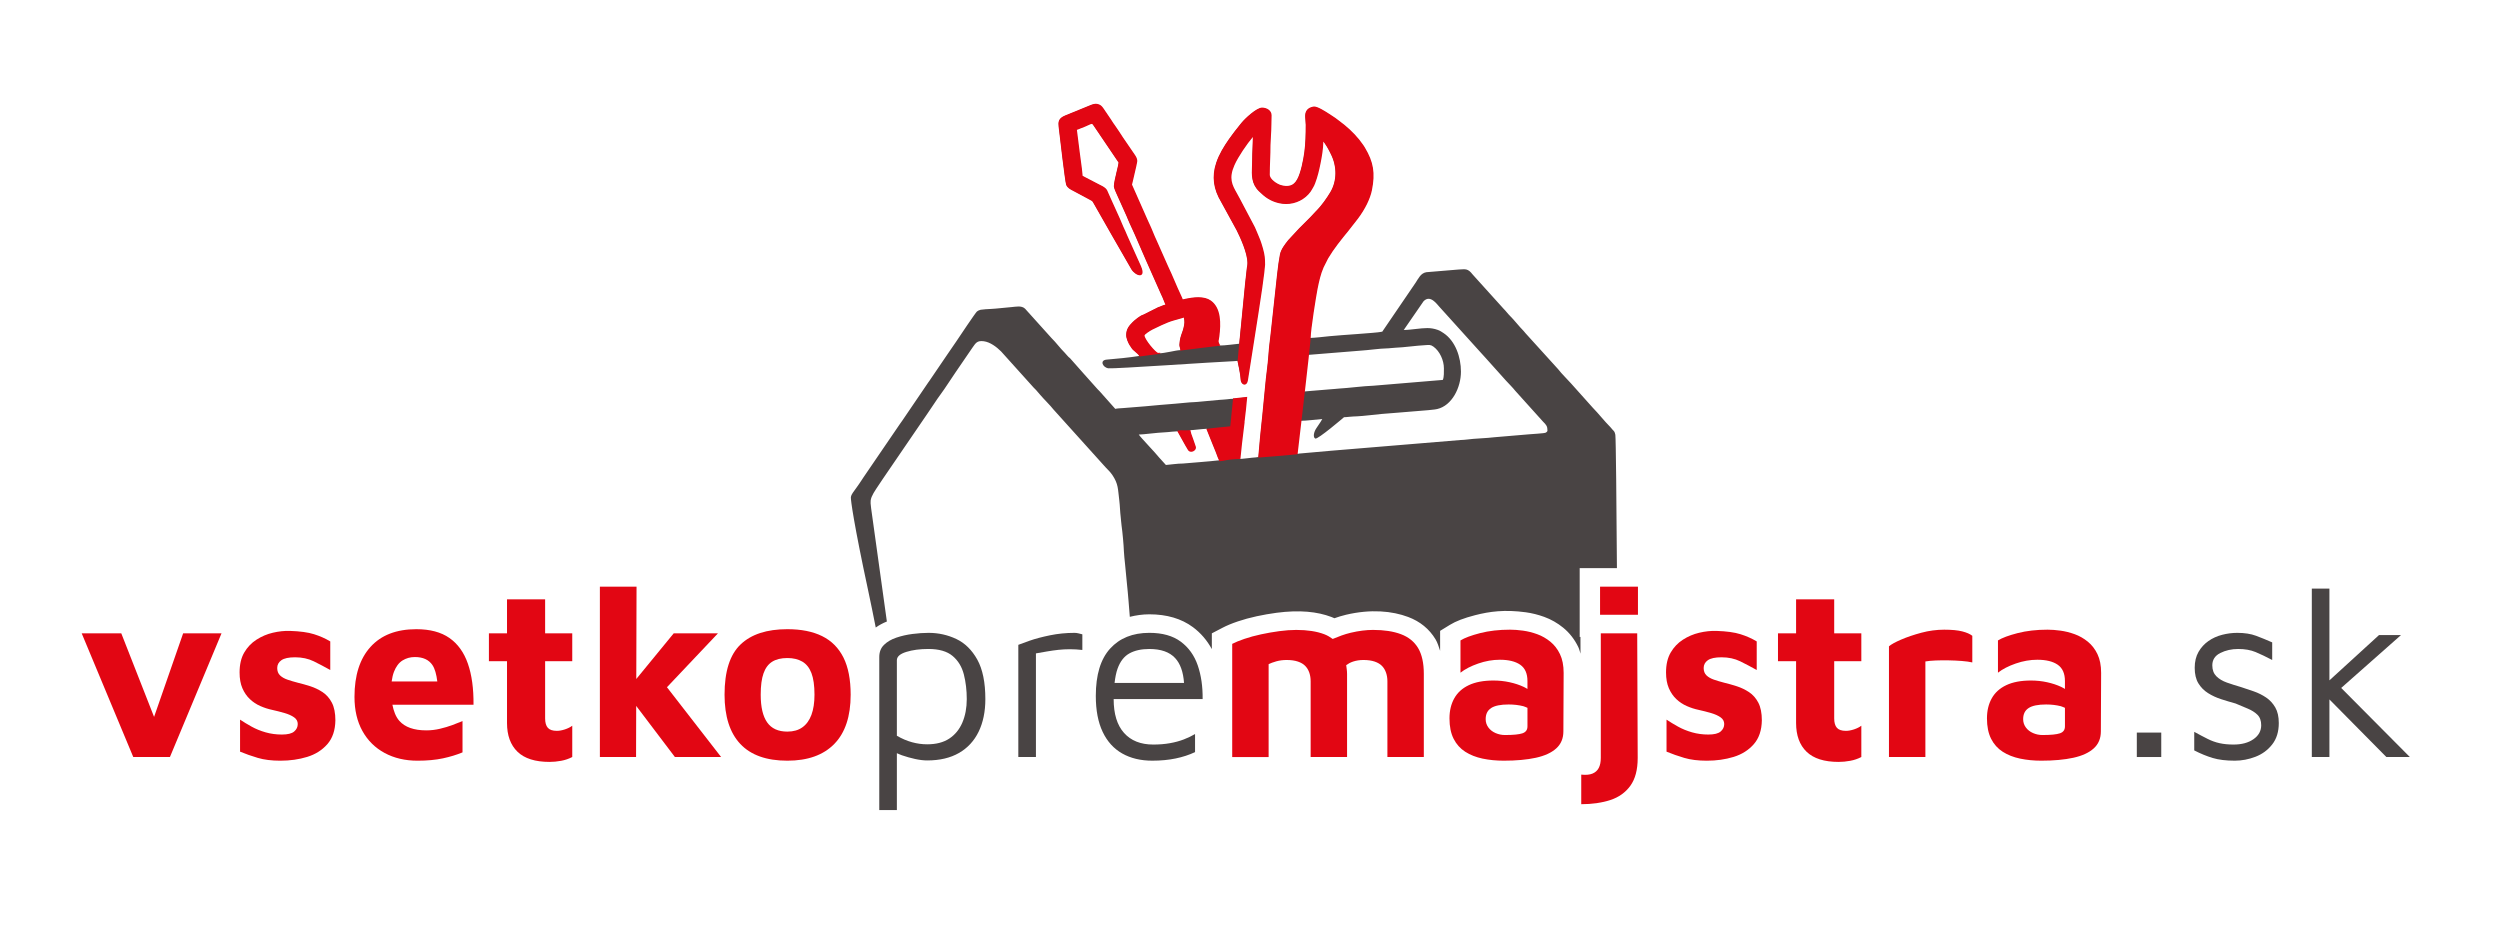 <?xml version="1.0" encoding="utf-8"?>
<!-- Generator: Adobe Illustrator 17.0.0, SVG Export Plug-In . SVG Version: 6.00 Build 0)  -->
<!DOCTYPE svg PUBLIC "-//W3C//DTD SVG 1.1//EN" "http://www.w3.org/Graphics/SVG/1.1/DTD/svg11.dtd">
<svg version="1.1" xmlns="http://www.w3.org/2000/svg" xmlns:xlink="http://www.w3.org/1999/xlink" x="0px" y="0px"
	 width="307.953px" height="115.215px" viewBox="0 0 307.953 115.215" enable-background="new 0 0 307.953 115.215"
	 xml:space="preserve">
<g id="Layer_1">
</g>
<g id="Vrstva_1">
	<g>
		<path fill-rule="evenodd" clip-rule="evenodd" fill="#494444" d="M107.875,77.3c0.412-0.292,0.866-0.541,1.371-0.742
			c-0.899-6.401-1.865-13.411-1.941-13.958c-0.14-0.997-0.027-1.093,0.064-1.389c0.069-0.162,0.147-0.315,0.234-0.469
			c0.19-0.332,0.422-0.663,0.688-1.066c0.162-0.241,0.3-0.454,0.464-0.695l5.52-8.079c0.543-0.765,1.047-1.601,1.612-2.358
			c0.531-0.709,1.295-1.927,1.839-2.708c0.093-0.133,0.155-0.206,0.235-0.343l1.83-2.675c0.399-0.554,0.554-0.89,1.387-0.784
			c0.798,0.102,1.591,0.71,2.137,1.254l4.034,4.481c0.1,0.108,0.195,0.178,0.289,0.292l0.517,0.598
			c0.405,0.484,1.224,1.277,1.61,1.778l6.193,6.872c0.314,0.375,0.783,0.78,1.05,1.18c0.772,1.153,0.685,1.72,0.867,3.146
			c0.085,0.653,0.09,1.399,0.179,2.096c0.038,0.299,0.054,0.671,0.102,1.011c0.118,0.819,0.268,2.479,0.286,3.147
			c0.015,0.513,0.096,1.036,0.139,1.556c0.128,1.519,0.325,3.131,0.439,4.644c0.034,0.446,0.089,1.16,0.152,1.891
			c0.755-0.184,1.544-0.309,2.405-0.309c2.146,0,3.951,0.53,5.364,1.578c0.978,0.727,1.752,1.639,2.335,2.709v-1.943l1.348-0.703
			c0.473-0.247,1.09-0.508,1.861-0.769c0.703-0.239,1.48-0.451,2.323-0.634c0.807-0.174,1.618-0.315,2.437-0.426
			c2.858-0.372,5.009-0.145,6.761,0.517c0.13,0.049,0.254,0.1,0.371,0.154c0.447-0.161,0.928-0.311,1.438-0.431
			c3.057-0.718,5.678-0.464,7.645,0.276c1.465,0.55,2.6,1.476,3.37,2.752c0.25,0.417,0.402,0.924,0.565,1.42V77.71l1.195-0.734
			c0.751-0.462,1.74-0.842,3.112-1.196c1.78-0.457,3.64-0.713,6.251-0.358c0.758,0.105,1.517,0.295,2.26,0.564
			c0.844,0.306,1.631,0.753,2.34,1.331c0.783,0.638,1.41,1.444,1.867,2.396c0.119,0.245,0.179,0.537,0.268,0.805l-0.004-2.057
			h-0.096v-8.48h4.588c-0.054-7.985-0.125-15.855-0.195-16.418c-0.035-0.174-0.077-0.309-0.122-0.382
			c-0.079-0.119-0.153-0.18-0.251-0.284c-0.111-0.12-0.14-0.188-0.266-0.312c-0.688-0.68-1.45-1.665-2.141-2.362l-2.674-2.988
			c-0.517-0.588-1.111-1.133-1.59-1.754l-4.029-4.442c-0.113-0.121-0.14-0.189-0.267-0.314c-0.473-0.467-1.154-1.344-1.628-1.805
			c-0.288-0.282-0.512-0.609-0.802-0.89l-3.745-4.147c-0.126-0.125-0.154-0.192-0.266-0.312c-0.512-0.557-0.898-0.377-1.552-0.369
			l-3.951,0.329c-0.692,0.12-0.963,0.756-1.308,1.277l-4.012,5.888c-0.136,0.198-0.032,0.141-0.26,0.186
			c-0.665,0.135-5.016,0.393-6.335,0.53c-0.516,0.055-1.963,0.216-2.414,0.216c0-1.039,0.681-5.203,0.841-6.023
			c0.187-0.931,0.375-1.815,0.751-2.683l0.569-1.128c0.734-1.242,1.645-2.348,2.555-3.462l1.132-1.454
			c0.734-0.98,1.458-2.264,1.699-3.471c0.409-2.051,0.218-3.393-0.857-5.187c-0.067-0.112-0.114-0.191-0.19-0.302
			c-0.647-0.949-1.461-1.79-2.349-2.511c-0.372-0.303-0.728-0.56-1.112-0.848l-0.591-0.392c-0.434-0.277-1.481-0.984-1.959-0.984
			c-0.158,0-0.499,0.121-0.608,0.196c-0.669,0.456-0.374,1.204-0.374,1.988c0,1.157-0.02,2.241-0.165,3.358
			c-0.129,0.98-0.453,2.635-0.908,3.418c-0.202,0.351-0.451,0.635-0.848,0.757c-0.418,0.125-0.829,0.072-1.235-0.05
			c-0.501-0.156-1.394-0.733-1.394-1.329c0-1.269,0.094-2.427,0.089-3.657c-0.001-0.33,0.047-0.524,0.045-0.892
			c0-0.357,0.043-0.598,0.046-0.889c0.009-0.664,0.043-1.201,0.043-1.875c0-0.59-0.586-0.892-1.114-0.892
			c-0.648,0-2.084,1.341-2.504,1.867c-0.522,0.652-1.052,1.305-1.528,1.994c-0.629,0.909-1.205,1.833-1.559,2.899
			c-0.58,1.735-0.306,3.267,0.621,4.807l1.893,3.458c0.54,1.076,1.337,2.888,1.337,4.056c0,0.271-0.033,0.357-0.072,0.598
			c-0.032,0.228-0.042,0.375-0.067,0.599c-0.05,0.4-0.085,0.802-0.14,1.243l-0.746,7.503c-0.808,0.067-1.664,0.223-2.453,0.223
			c-0.312-0.592-0.184-0.461-0.1-1.127c0.181-1.47,0.271-3.457-1.04-4.376c-0.807-0.564-2.068-0.398-3.009-0.207
			c-0.164,0.032-0.286,0.08-0.441,0.093c-0.029-0.121-0.147-0.38-0.21-0.507c-0.577-1.202-1.056-2.475-1.636-3.668l-1.383-3.122
			c-0.328-0.686-0.575-1.395-0.904-2.082c-0.096-0.197-0.16-0.317-0.239-0.519l-1.847-4.177c-0.064-0.148-0.06-0.085-0.028-0.238
			c0.021-0.102,0.062-0.234,0.08-0.323c0.062-0.29,0.546-2.262,0.546-2.486c0-0.328-0.208-0.604-0.347-0.811
			c-0.475-0.714-1.525-2.189-1.906-2.82c-0.304-0.496-0.676-0.937-0.97-1.437l-0.954-1.409c-0.192-0.261-0.333-0.418-0.713-0.494
			c-0.316-0.064-0.644,0.089-0.904,0.195c-0.289,0.115-0.576,0.236-0.854,0.349l-2.091,0.853c-0.423,0.185-0.847,0.397-0.847,0.981
			c0,0.359,0.055,0.619,0.089,0.938c0.097,0.866,0.73,6.287,0.859,6.584c0.163,0.37,0.511,0.538,0.852,0.711l1.742,0.933
			c0.488,0.291,0.571,0.257,0.676,0.441l0.003,0.005l0.003,0.001c0.133,0.236,4.29,7.544,4.752,8.3
			c0.469,0.767,1.747,1.208,1.066-0.352c-0.567-1.274-1.177-2.594-1.699-3.786c-0.08-0.178-0.148-0.356-0.227-0.533
			c-0.086-0.193-0.167-0.326-0.255-0.55c-0.362-0.92-1.067-2.387-1.481-3.331l-0.494-1.113c-0.176-0.343-0.556-0.505-0.92-0.685
			l-2.111-1.1c0-0.404-0.283-2.322-0.349-2.861l-0.364-2.891c0.216-0.049,0.292-0.113,0.485-0.183
			c1.436-0.523,1.378-0.791,1.682-0.334l3.094,4.575c0,0.35-0.581,2.296-0.581,2.943c0,0.306,0.605,1.484,0.746,1.84l0.815,1.816
			c0.136,0.304,0.236,0.6,0.386,0.908c0.611,1.264,1.43,3.249,2.023,4.577l1.808,4.076c0.081,0.192,0.135,0.281,0.211,0.459
			l0.387,0.948c-0.325,0.027-0.648,0.245-0.935,0.312l-1.872,0.936c-0.344,0.081-1.029,0.647-1.284,0.902
			c-0.445,0.45-0.768,0.848-0.768,1.551c0,0.406,0.241,0.937,0.404,1.201c0.094,0.158,0.206,0.323,0.321,0.48
			c0.126,0.17,0.859,0.682,0.877,0.897c-1.253,0.203-2.855,0.353-4.048,0.454c-0.899,0.083-0.463,0.989,0.227,1.07
			c0.69,0.081,13.119-0.784,15.543-0.884l0.303-0.026c0.061,0.001,0.09,0,0.096,0.009c0.008,0.011-0.001,0.037-0.013,0.092
			c0,0,0.366,1.535,0.387,2.151c0.022,0.62,0.66,0.938,0.789,0.066c0.127-0.875,1.813-11.284,2.002-13.158l0.103-1.001
			c0-0.815-0.034-1.192-0.262-2.012c-0.327-1.177-0.565-1.572-0.981-2.586l-1.878-3.56c-0.715-1.387-1.533-2.162-0.642-4.163
			c0.49-1.094,1.605-2.705,2.378-3.597c0,1.034-0.086,2.002-0.086,3.032c0,1.362-0.306,2.673,0.812,3.778
			c0.713,0.703,1.381,1.202,2.431,1.449c1.501,0.353,3.009-0.228,3.847-1.392c0.102-0.141,0.185-0.305,0.286-0.473
			c0.124-0.202,0.172-0.309,0.262-0.541c0.306-0.784,0.501-1.627,0.666-2.454c0.163-0.817,0.344-1.83,0.344-2.819
			c0.134,0.087,0.452,0.597,0.563,0.776c0.188,0.311,0.312,0.573,0.478,0.902c0.755,1.489,0.787,3.331-0.083,4.762
			c-0.491,0.81-1.111,1.686-1.792,2.355l-0.668,0.713l-1.383,1.383l-1.33,1.433c-0.382,0.485-0.885,1.111-1.011,1.753
			c-0.143,0.725-0.257,1.63-0.346,2.42l-0.808,7.438c-0.09,0.794-0.216,1.67-0.262,2.503c-0.056,1.012-0.308,2.672-0.396,3.75
			l-0.366,3.782c-0.066,0.805-0.2,1.687-0.26,2.504l-0.227,2.538c-0.18,0.042-0.567,0.071-0.761,0.085
			c-0.3,0.025-1.263,0.156-1.577,0.156c0.204-2.361,0.669-5.365,0.843-7.58l-1.493,0.161c-0.258,0-0.648,0.033-0.909,0.071
			c-0.333,0.049-0.572,0.034-0.912,0.07l-2.732,0.253c-0.333,0.037-0.593,0.028-0.929,0.055c-0.587,0.045-1.266,0.108-1.839,0.169
			c-0.629,0.066-1.185,0.083-1.813,0.148c-0.572,0.059-1.26,0.121-1.838,0.168l-2.765,0.222c-0.325,0.027-0.652,0.027-0.932,0.093
			l-1.932-2.173c-0.082-0.097-0.157-0.152-0.243-0.245l-1.705-1.908l-1.696-1.916c-0.238-0.159-0.436-0.462-0.657-0.68
			c-0.554-0.543-1.063-1.254-1.628-1.806l-3.253-3.613c-0.446-0.415-1.111-0.236-1.688-0.192c-0.805,0.064-1.768,0.189-2.539,0.227
			c-0.394,0.02-0.858,0.039-1.237,0.099c-0.15,0.025-0.353,0.126-0.458,0.212c-0.176,0.143-2.171,3.12-2.532,3.667
			c-0.374,0.562-0.755,1.088-1.124,1.639l-2.22,3.265c-0.047,0.072-0.081,0.114-0.131,0.181l-3.213,4.724
			c-0.097,0.146-0.184,0.251-0.278,0.391l-4.45,6.518c-0.103,0.152-0.184,0.276-0.284,0.43l-0.268,0.401
			c-0.104,0.158-0.19,0.264-0.294,0.419c-0.435,0.64-0.66,0.816-0.739,1.242c-0.029,0.314,0.362,3.271,2.123,11.455
			C107.29,74.374,107.596,75.886,107.875,77.3z M145.812,40.434c-0.157,0.647-0.447,1.024-0.501,2.045
			c-0.01,0.206,0.119,0.404,0.119,0.647c-0.657,0.015-1.892,0.402-2.79,0.402c-0.335,0-1.745-1.712-1.745-2.211
			c0-0.192,0.82-0.677,1.012-0.774c0.606-0.305,1.845-0.902,2.521-1.089l1.418-0.41C145.975,39.596,145.953,39.85,145.812,40.434z
			 M160.682,47.099c0.051-0.403,0.072-0.722,0.127-1.122l0.242-2.254l6.643-0.537c0.757-0.042,2.335-0.261,3.033-0.266
			c0.418-0.004,0.791-0.076,1.204-0.09c0.942-0.029,2.502-0.256,3.61-0.312c0.496-0.024,0.659-0.087,1.029,0.178
			c0.778,0.559,1.292,1.683,1.292,2.677c0,0.402,0.025,1.09-0.135,1.426l-8.561,0.714c-1.221,0.038-3.006,0.284-4.282,0.355
			c-0.369,0.02-0.716,0.081-1.07,0.09l-2.141,0.178c-0.235,0.012-0.346,0.037-0.534,0.045c-0.24,0.011-0.387,0.045-0.58,0.045
			C160.562,47.866,160.643,47.414,160.682,47.099z M160.064,52.856c0.033-0.327,0.096-0.72,0.096-1.019
			c0.759,0,1.944-0.157,2.721-0.222c-0.021,0.077-0.327,0.543-0.731,1.133c-0.329,0.483-0.432,1.125-0.133,1.274
			c0.298,0.148,3.54-2.63,3.54-2.63c0.353,0,0.804-0.085,1.159-0.089c1.091-0.015,3.385-0.34,4.594-0.401
			c0.248-0.011,0.369-0.04,0.578-0.045l4.039-0.331c0.411-0.059,0.728-0.053,1.109-0.141c1.822-0.422,2.924-2.635,2.924-4.611
			c0-1.754-0.668-3.756-2.13-4.736c-0.237-0.156-0.431-0.294-0.717-0.397c-0.934-0.337-1.642-0.229-2.676-0.12
			c-0.437,0.047-1.059,0.127-1.523,0.127l2.439-3.537c0.832-0.87,1.654,0.374,1.963,0.695l4.783,5.294
			c0.151,0.196,0.301,0.304,0.466,0.514c0.151,0.195,0.287,0.286,0.446,0.491l2.489,2.774c0.31,0.337,0.899,0.932,1.148,1.258
			l3.423,3.801c0.405,0.399,0.546,0.573,0.546,1.103c0,0.103-0.115,0.203-0.198,0.249c-0.207,0.113-1.711,0.162-2.063,0.21
			l-4.237,0.358c-0.945,0.122-2.589,0.165-3.375,0.281c-0.276,0.039-0.551,0.05-0.828,0.064l-15.901,1.317l-3.996,0.354
			c-0.021,0.014-0.048,0.023-0.081,0.023h-0.179L160.064,52.856z M143.349,53.263c0.361-0.007,0.702-0.061,1.025-0.087l0.728-0.049
			c0,0,0.979,1.79,1.256,2.216c0.278,0.425,0.989,0.033,0.847-0.381c-0.135-0.386-0.257-0.734-0.326-0.946
			c-0.103-0.315-0.273-0.669-0.318-1.02c0.328,0,1.684-0.176,2.095-0.176l0.778,1.94c0.127,0.339,0.266,0.615,0.387,0.952
			c0.104,0.287,0.258,0.727,0.396,0.986c-0.344,0.028-0.842,0.078-1.17,0.12l-1.192,0.103l-2.14,0.178
			c-0.691,0-1.44,0.125-2.098,0.178l-0.826-0.91c-0.426-0.55-2.263-2.453-2.516-2.834C140.883,53.518,142.647,53.282,143.349,53.263
			z"/>
		<polygon fill="#E20613" points="18.979,88.309 14.941,78.017 10.064,78.017 16.416,93.251 20.932,93.251 27.286,78.017 
			22.559,78.017 		"/>
		<path fill="#E20613" d="M39.735,85.257c-0.473-0.311-0.975-0.551-1.507-0.723c-0.532-0.17-1.049-0.316-1.549-0.436
			c-0.463-0.12-0.884-0.246-1.264-0.376c-0.382-0.131-0.688-0.306-0.919-0.527c-0.23-0.221-0.348-0.522-0.348-0.904
			c0-0.401,0.172-0.722,0.512-0.963c0.343-0.241,0.904-0.362,1.686-0.362c0.865,0,1.632,0.166,2.306,0.496
			c0.671,0.332,1.348,0.688,2.031,1.07V79.01c-0.603-0.362-1.269-0.658-2.002-0.888c-0.733-0.232-1.723-0.366-2.967-0.407
			c-0.681-0.02-1.384,0.055-2.107,0.225c-0.723,0.17-1.394,0.457-2.017,0.859c-0.622,0.4-1.125,0.929-1.504,1.58
			c-0.382,0.652-0.573,1.47-0.573,2.454c0,0.763,0.115,1.41,0.345,1.942c0.233,0.532,0.536,0.979,0.919,1.339
			c0.382,0.362,0.813,0.648,1.296,0.859c0.48,0.211,0.963,0.366,1.443,0.467c0.544,0.12,1.054,0.251,1.536,0.391
			c0.482,0.141,0.872,0.316,1.173,0.527c0.302,0.211,0.453,0.488,0.453,0.828c0,0.362-0.147,0.668-0.439,0.919
			c-0.289,0.251-0.796,0.376-1.519,0.376c-0.703,0-1.37-0.091-2.002-0.271c-0.632-0.181-1.21-0.416-1.732-0.708
			c-0.522-0.29-0.992-0.576-1.414-0.858v3.944c0.681,0.282,1.409,0.538,2.183,0.768c0.772,0.23,1.7,0.347,2.784,0.347
			c1.183,0,2.283-0.156,3.298-0.467c1.012-0.311,1.84-0.833,2.485-1.566c0.642-0.733,0.973-1.712,0.992-2.936
			c0-0.904-0.147-1.631-0.436-2.183C40.588,86,40.206,85.568,39.735,85.257z"/>
		<path fill="#E20613" d="M57.634,81.75c-0.48-1.386-1.24-2.439-2.271-3.162c-1.034-0.722-2.394-1.083-4.08-1.083
			c-2.45,0-4.332,0.728-5.645,2.183c-1.316,1.455-1.972,3.507-1.972,6.156c0,1.626,0.326,3.026,0.978,4.201
			c0.652,1.174,1.566,2.077,2.739,2.709c1.174,0.633,2.524,0.949,4.05,0.949c1.184,0,2.222-0.096,3.117-0.287
			c0.892-0.19,1.7-0.436,2.423-0.738v-3.854c-0.34,0.141-0.752,0.301-1.235,0.483c-0.48,0.18-0.997,0.336-1.551,0.465
			c-0.551,0.131-1.107,0.196-1.671,0.196c-1.524,0-2.634-0.391-3.325-1.173c-0.448-0.506-0.698-1.203-0.855-1.987h9.992
			C58.347,84.821,58.117,83.134,57.634,81.75z M48.244,83.947c0.062-0.459,0.156-0.858,0.283-1.19
			c0.252-0.652,0.603-1.119,1.054-1.4c0.453-0.281,0.958-0.422,1.521-0.422c1.002,0,1.725,0.332,2.169,0.994
			c0.298,0.447,0.491,1.132,0.597,2.018H48.244z"/>
		<path fill="#E20613" d="M67.149,73.83h-4.695v4.186h-2.23v3.431h2.23v7.618c0,1.525,0.431,2.705,1.294,3.538
			c0.862,0.832,2.178,1.25,3.945,1.25c0.46,0,0.936-0.045,1.428-0.136c0.493-0.091,0.948-0.246,1.37-0.467v-3.854
			c-0.24,0.181-0.541,0.332-0.902,0.452c-0.363,0.12-0.694,0.18-0.995,0.18c-0.522,0-0.892-0.125-1.112-0.376
			c-0.223-0.251-0.333-0.637-0.333-1.159v-7.046h3.342v-3.431h-3.342V73.83z"/>
		<polygon fill="#E20613" points="88.436,78.017 82.987,78.017 78.378,83.64 78.41,72.266 73.894,72.266 73.894,93.251 
			78.351,93.251 78.368,86.955 83.136,93.251 88.828,93.251 82.156,84.654 		"/>
		<path fill="#E20613" d="M101.278,78.362c-1.154-0.572-2.585-0.858-4.29-0.858c-2.531,0-4.452,0.627-5.765,1.882
			c-1.316,1.255-1.972,3.316-1.972,6.187c0,2.67,0.647,4.692,1.94,6.067c1.296,1.376,3.227,2.063,5.797,2.063
			c2.509,0,4.435-0.687,5.78-2.063c1.345-1.375,2.017-3.397,2.017-6.067c0-1.867-0.297-3.392-0.887-4.576
			C103.304,79.813,102.432,78.934,101.278,78.362z M99.953,88.058c-0.25,0.673-0.622,1.185-1.115,1.535
			c-0.49,0.352-1.107,0.527-1.85,0.527c-1.125,0-1.953-0.376-2.484-1.13c-0.532-0.752-0.799-1.892-0.799-3.417
			c0-1.104,0.115-1.982,0.348-2.634c0.23-0.653,0.586-1.13,1.068-1.431c0.48-0.3,1.102-0.451,1.867-0.451
			c0.723,0,1.333,0.146,1.835,0.436c0.502,0.292,0.88,0.763,1.13,1.415c0.25,0.653,0.377,1.541,0.377,2.665
			C100.33,86.557,100.202,87.385,99.953,88.058z"/>
		<path fill="#494444" d="M117.793,78.709c-1.066-0.502-2.198-0.753-3.403-0.753c-0.622,0-1.284,0.045-1.987,0.136
			c-0.703,0.091-1.365,0.241-1.987,0.452s-1.13,0.507-1.519,0.888c-0.392,0.381-0.588,0.883-0.588,1.504v18.847h2.168v-7.004
			c0.213,0.086,0.394,0.179,0.632,0.261c0.522,0.18,1.058,0.331,1.61,0.452c0.551,0.12,1.049,0.18,1.49,0.18
			c1.546,0,2.852-0.306,3.916-0.919c1.063-0.611,1.872-1.485,2.423-2.619c0.551-1.133,0.828-2.474,0.828-4.02
			c0-2.047-0.331-3.668-0.992-4.863C119.719,80.059,118.856,79.211,117.793,78.709z M118.545,89.006
			c-0.36,0.843-0.899,1.501-1.61,1.972c-0.713,0.472-1.622,0.707-2.727,0.707c-0.622,0-1.245-0.085-1.864-0.256
			c-0.622-0.17-1.245-0.436-1.867-0.798v-9.304c0-0.441,0.385-0.783,1.159-1.024c0.772-0.24,1.681-0.362,2.725-0.362
			c1.303,0,2.298,0.287,2.979,0.859c0.683,0.572,1.144,1.329,1.387,2.273c0.24,0.945,0.36,1.958,0.36,3.041
			C119.087,87.199,118.905,88.163,118.545,89.006z"/>
		<path fill="#494444" d="M132.362,77.956c-1.044,0-2.051,0.102-3.026,0.301c-0.973,0.201-1.806,0.421-2.499,0.663
			c-0.691,0.24-1.159,0.412-1.399,0.512v13.819h2.169V80.485c0.461-0.081,0.921-0.161,1.384-0.241
			c0.461-0.08,0.924-0.145,1.384-0.196c0.463-0.049,0.938-0.075,1.431-0.075s0.997,0.031,1.519,0.091v-1.927
			c-0.159-0.04-0.321-0.08-0.48-0.12C132.683,77.976,132.524,77.956,132.362,77.956z"/>
		<path fill="#494444" d="M147.539,81.96c-0.422-1.224-1.12-2.198-2.093-2.921c-0.975-0.723-2.264-1.084-3.869-1.084
			c-2.048,0-3.658,0.648-4.832,1.943c-1.176,1.294-1.762,3.235-1.762,5.825c0,1.767,0.279,3.242,0.843,4.426
			c0.561,1.185,1.365,2.073,2.409,2.665c1.044,0.592,2.279,0.888,3.702,0.888c1.044,0,2.004-0.091,2.877-0.272
			c0.872-0.18,1.671-0.441,2.394-0.783v-2.227c-0.402,0.24-0.865,0.462-1.384,0.663c-0.524,0.2-1.095,0.357-1.718,0.465
			c-0.622,0.112-1.306,0.167-2.046,0.167c-1.546,0-2.747-0.476-3.599-1.431c-0.853-0.953-1.279-2.342-1.279-4.17h10.96
			C148.161,84.57,147.96,83.185,147.539,81.96z M137.293,84.128c0.08-0.683,0.197-1.281,0.369-1.76
			c0.321-0.893,0.808-1.52,1.46-1.882c0.654-0.362,1.47-0.543,2.455-0.543c1.424,0,2.485,0.373,3.175,1.115
			c0.645,0.69,1.003,1.722,1.1,3.07H137.293z"/>
		<path fill="#E20613" d="M172.575,78.122c-0.934-0.352-2.083-0.528-3.447-0.528c-0.843,0-1.757,0.116-2.739,0.347
			c-0.783,0.184-1.508,0.468-2.225,0.766c-0.314-0.227-0.647-0.435-1.044-0.584c-0.931-0.352-2.083-0.528-3.448-0.528
			c-0.642,0-1.338,0.051-2.093,0.151c-0.752,0.102-1.499,0.232-2.242,0.392c-0.742,0.161-1.426,0.345-2.048,0.558
			c-0.622,0.211-1.122,0.417-1.504,0.616v13.941h4.486V81.81c0.24-0.12,0.556-0.235,0.948-0.347
			c0.392-0.109,0.818-0.165,1.279-0.165c0.541,0,1.005,0.066,1.384,0.196c0.382,0.131,0.684,0.311,0.904,0.541
			c0.221,0.232,0.387,0.507,0.497,0.828c0.11,0.322,0.164,0.673,0.164,1.054v9.334h4.486V83.014c0-0.401-0.064-0.727-0.105-1.078
			c0.23-0.172,0.496-0.326,0.843-0.442c0.392-0.13,0.818-0.196,1.281-0.196c0.541,0,1.002,0.066,1.384,0.196
			c0.38,0.131,0.681,0.311,0.904,0.541c0.221,0.232,0.385,0.507,0.495,0.828c0.11,0.322,0.167,0.673,0.167,1.054v9.334h4.486V83.014
			c0-1.344-0.238-2.409-0.708-3.192C174.21,79.04,173.509,78.472,172.575,78.122z"/>
		<path fill="#E20613" d="M190.969,79.04c-0.493-0.401-1.029-0.707-1.61-0.918c-0.583-0.211-1.166-0.357-1.747-0.438
			c-0.583-0.08-1.115-0.12-1.595-0.12c-1.367,0-2.595,0.141-3.69,0.422c-1.093,0.282-1.901,0.582-2.423,0.903v3.974
			c0.561-0.441,1.289-0.817,2.183-1.128c0.892-0.311,1.781-0.467,2.666-0.467c1.083,0,1.921,0.206,2.514,0.617
			c0.59,0.411,0.887,1.078,0.887,2.002v0.978c-0.148-0.087-0.292-0.174-0.466-0.255c-0.512-0.241-1.09-0.431-1.732-0.572
			c-0.642-0.141-1.306-0.211-1.987-0.211c-1.225,0-2.237,0.191-3.041,0.572c-0.804,0.381-1.399,0.923-1.791,1.626
			c-0.392,0.702-0.588,1.525-0.588,2.468c0,1.004,0.171,1.841,0.512,2.514c0.34,0.673,0.818,1.204,1.431,1.596
			c0.612,0.391,1.323,0.671,2.136,0.843c0.814,0.17,1.681,0.256,2.605,0.256c1.546,0,2.864-0.121,3.96-0.361
			c1.093-0.241,1.931-0.627,2.514-1.159c0.583-0.532,0.872-1.23,0.872-2.093l0.032-7.196c0-0.924-0.152-1.696-0.453-2.318
			C191.859,79.953,191.462,79.441,190.969,79.04z M188.154,89.487c0,0.422-0.206,0.703-0.617,0.843
			c-0.412,0.141-1.13,0.211-2.151,0.211c-0.402,0-0.789-0.08-1.159-0.24c-0.373-0.161-0.669-0.392-0.889-0.693
			c-0.221-0.3-0.331-0.642-0.331-1.023c0-0.622,0.226-1.079,0.676-1.37c0.453-0.292,1.169-0.437,2.154-0.437
			c0.642,0,1.245,0.071,1.806,0.211c0.198,0.05,0.333,0.14,0.512,0.202V89.487z"/>
		<rect x="197.097" y="72.266" fill="#E20613" width="4.668" height="3.462"/>
		<path fill="#E20613" d="M197.188,78.017v15.354c0,0.502-0.086,0.914-0.257,1.235c-0.169,0.321-0.431,0.551-0.782,0.692
			c-0.353,0.141-0.808,0.181-1.37,0.12v3.645c1.343,0,2.538-0.172,3.582-0.512c1.044-0.343,1.867-0.929,2.47-1.762
			c0.6-0.833,0.902-1.972,0.902-3.418l-0.059-15.354H197.188z"/>
		<path fill="#E20613" d="M215.447,85.257c-0.473-0.311-0.975-0.551-1.507-0.723c-0.532-0.17-1.049-0.316-1.548-0.436
			c-0.463-0.12-0.885-0.246-1.265-0.376c-0.382-0.131-0.688-0.306-0.919-0.527c-0.23-0.221-0.348-0.522-0.348-0.904
			c0-0.401,0.171-0.722,0.512-0.963c0.343-0.241,0.904-0.362,1.686-0.362c0.865,0,1.632,0.166,2.306,0.496
			c0.671,0.332,1.348,0.688,2.031,1.07V79.01c-0.603-0.362-1.269-0.658-2.002-0.888c-0.733-0.232-1.722-0.366-2.967-0.407
			c-0.681-0.02-1.384,0.055-2.107,0.225c-0.723,0.17-1.394,0.457-2.017,0.859c-0.622,0.4-1.125,0.929-1.504,1.58
			c-0.382,0.652-0.573,1.47-0.573,2.454c0,0.763,0.115,1.41,0.346,1.942c0.233,0.532,0.537,0.979,0.919,1.339
			c0.382,0.362,0.813,0.648,1.296,0.859c0.48,0.211,0.963,0.366,1.443,0.467c0.544,0.12,1.054,0.251,1.536,0.391
			c0.483,0.141,0.872,0.316,1.174,0.527c0.301,0.211,0.453,0.488,0.453,0.828c0,0.362-0.147,0.668-0.439,0.919
			c-0.289,0.251-0.796,0.376-1.519,0.376c-0.703,0-1.37-0.091-2.002-0.271c-0.632-0.181-1.21-0.416-1.732-0.708
			c-0.522-0.29-0.992-0.576-1.414-0.858v3.944c0.681,0.282,1.409,0.538,2.183,0.768c0.772,0.23,1.701,0.347,2.784,0.347
			c1.184,0,2.284-0.156,3.298-0.467c1.012-0.311,1.84-0.833,2.484-1.566c0.642-0.733,0.973-1.712,0.992-2.936
			c0-0.904-0.147-1.631-0.436-2.183C216.3,86,215.918,85.568,215.447,85.257z"/>
		<path fill="#E20613" d="M225.939,73.83h-4.695v4.186h-2.23v3.431h2.23v7.618c0,1.525,0.431,2.705,1.294,3.538
			c0.862,0.832,2.178,1.25,3.945,1.25c0.461,0,0.936-0.045,1.428-0.136c0.493-0.091,0.948-0.246,1.37-0.467v-3.854
			c-0.24,0.181-0.541,0.332-0.902,0.452c-0.363,0.12-0.693,0.18-0.995,0.18c-0.522,0-0.892-0.125-1.112-0.376
			c-0.223-0.251-0.333-0.637-0.333-1.159v-7.046h3.342v-3.431h-3.342V73.83z"/>
		<path fill="#E20613" d="M239.489,77.565c-0.943,0-1.882,0.125-2.815,0.376c-0.934,0.251-1.762,0.532-2.484,0.843
			c-0.723,0.311-1.223,0.587-1.505,0.828v13.639h4.486V81.479c0.341-0.06,0.762-0.101,1.264-0.121
			c0.502-0.02,1.034-0.025,1.595-0.015c0.564,0.011,1.105,0.035,1.627,0.076c0.522,0.04,0.953,0.101,1.294,0.18v-3.282
			c-0.282-0.221-0.691-0.401-1.235-0.541C241.175,77.636,240.432,77.565,239.489,77.565z"/>
		<path fill="#E20613" d="M257.177,79.04c-0.493-0.401-1.029-0.707-1.61-0.918c-0.583-0.211-1.166-0.357-1.747-0.438
			c-0.583-0.08-1.115-0.12-1.595-0.12c-1.367,0-2.595,0.141-3.69,0.422c-1.093,0.282-1.901,0.582-2.423,0.903v3.974
			c0.561-0.441,1.289-0.817,2.183-1.128c0.892-0.311,1.781-0.467,2.666-0.467c1.083,0,1.921,0.206,2.514,0.617
			c0.59,0.411,0.887,1.078,0.887,2.002v0.978c-0.148-0.087-0.292-0.174-0.466-0.255c-0.512-0.241-1.09-0.431-1.732-0.572
			c-0.642-0.141-1.306-0.211-1.987-0.211c-1.225,0-2.237,0.191-3.041,0.572c-0.804,0.381-1.399,0.923-1.791,1.626
			c-0.392,0.702-0.588,1.525-0.588,2.468c0,1.004,0.171,1.841,0.512,2.514c0.34,0.673,0.818,1.204,1.431,1.596
			c0.612,0.391,1.323,0.671,2.136,0.843c0.814,0.17,1.681,0.256,2.605,0.256c1.546,0,2.864-0.121,3.96-0.361
			c1.093-0.241,1.931-0.627,2.514-1.159s0.872-1.23,0.872-2.093l0.032-7.196c0-0.924-0.152-1.696-0.453-2.318
			C258.067,79.953,257.67,79.441,257.177,79.04z M254.362,89.487c0,0.422-0.206,0.703-0.617,0.843
			c-0.412,0.141-1.13,0.211-2.151,0.211c-0.402,0-0.789-0.08-1.159-0.24c-0.373-0.161-0.669-0.392-0.889-0.693
			c-0.221-0.3-0.331-0.642-0.331-1.023c0-0.622,0.226-1.079,0.676-1.37c0.453-0.292,1.169-0.437,2.154-0.437
			c0.642,0,1.245,0.071,1.806,0.211c0.198,0.05,0.333,0.14,0.512,0.202V89.487z"/>
		<rect x="263.215" y="90.24" fill="#494444" width="3.011" height="3.011"/>
		<path fill="#494444" d="M279.141,85.92c-0.463-0.311-0.965-0.563-1.507-0.753c-0.541-0.19-1.063-0.365-1.566-0.527
			c-0.622-0.18-1.203-0.365-1.747-0.556c-0.542-0.191-0.978-0.452-1.308-0.783c-0.331-0.332-0.498-0.778-0.498-1.34
			c0-0.682,0.326-1.19,0.98-1.52c0.652-0.331,1.389-0.498,2.212-0.498c0.821,0,1.534,0.126,2.137,0.377
			c0.603,0.251,1.284,0.577,2.048,0.978V79.13c-0.684-0.301-1.345-0.572-1.987-0.813c-0.645-0.24-1.416-0.361-2.318-0.361
			c-0.622,0-1.247,0.081-1.867,0.241c-0.622,0.161-1.186,0.417-1.686,0.768c-0.502,0.352-0.909,0.798-1.22,1.339
			c-0.311,0.543-0.468,1.195-0.468,1.958c0,0.783,0.152,1.42,0.453,1.911c0.302,0.493,0.696,0.894,1.189,1.204
			c0.493,0.312,1.034,0.562,1.627,0.753c0.591,0.191,1.178,0.366,1.762,0.527c0.519,0.221,1.022,0.431,1.504,0.632
			c0.483,0.201,0.877,0.452,1.188,0.752c0.311,0.301,0.468,0.734,0.468,1.295c0,0.703-0.316,1.275-0.948,1.716
			c-0.632,0.442-1.45,0.663-2.455,0.663c-0.642,0-1.215-0.055-1.715-0.167c-0.502-0.109-0.995-0.285-1.475-0.527
			c-0.483-0.24-1.034-0.532-1.656-0.872v2.287c0.782,0.402,1.539,0.713,2.274,0.934c0.733,0.221,1.639,0.332,2.725,0.332
			c0.863,0,1.71-0.162,2.543-0.483c0.833-0.32,1.522-0.827,2.063-1.52c0.541-0.692,0.811-1.569,0.811-2.634
			c0-0.783-0.145-1.425-0.436-1.927C279.977,86.638,279.602,86.231,279.141,85.92z"/>
		<polygon fill="#494444" points="288.392,84.742 295.761,78.227 293.051,78.227 286.94,83.808 286.94,72.506 284.772,72.506 
			284.772,93.251 286.94,93.251 286.94,86.156 293.955,93.251 296.847,93.251 		"/>
		<g>
			<path fill="#E20613" d="M151.947,49.061l-0.054,0.001l-0.348,3.454c-0.278,0.017-1.212,0.116-1.509,0.148
				c-0.838,0.089-1.18,0.126-1.32,0.156h-0.029v0.006c-0.066,0.017-0.066,0.033-0.065,0.056l0.003,0.062h0.02l0.762,1.9
				c0.06,0.161,0.124,0.309,0.185,0.451c0.071,0.167,0.138,0.323,0.202,0.5l0.028,0.079c0.102,0.279,0.24,0.661,0.365,0.903
				l0.02,0.04l0.044-0.006c0.056-0.009,0.116-0.014,0.175-0.017c0.061-0.006,0.122-0.011,0.187-0.02
				c0.614-0.14,1.294-0.218,2.081-0.239l0.103-0.005l0.005-0.056c0.104-1.16,0.264-2.471,0.421-3.739l0.085-0.691l-0.005-0.082
				c0.125-1.018,0.25-2.082,0.322-3l0.006-0.075l-1.562,0.168C152.032,49.054,151.983,49.059,151.947,49.061z"/>
			<path fill="#E20613" d="M141.962,40.598c0.404-0.203,1.779-0.882,2.51-1.085l1.354-0.392c0.109,0.498,0.085,0.749-0.049,1.299
				c-0.05,0.211-0.115,0.39-0.184,0.578c-0.138,0.386-0.282,0.785-0.318,1.479c-0.006,0.113,0.027,0.223,0.057,0.328
				c0.026,0.088,0.053,0.18,0.06,0.276c-0.017,0.016-0.02,0.034-0.018,0.05l0.018,0.057l0.001,0.008l0.126-0.016v-0.009
				c0.586-0.094,4.668-0.577,4.71-0.582l0.091-0.011l-0.043-0.081c-0.196-0.376-0.189-0.415-0.139-0.669
				c0.018-0.094,0.042-0.213,0.064-0.383c0.195-1.58,0.25-3.512-1.067-4.435c-0.379-0.265-0.894-0.398-1.535-0.398
				c-0.566,0-1.139,0.103-1.521,0.181c-0.064,0.012-0.123,0.027-0.178,0.042c-0.07,0.017-0.135,0.034-0.206,0.044
				c-0.045-0.14-0.146-0.359-0.198-0.466c-0.281-0.586-0.543-1.199-0.798-1.792c-0.266-0.621-0.54-1.264-0.837-1.875l-1.385-3.123
				c-0.162-0.339-0.308-0.691-0.447-1.03c-0.142-0.347-0.291-0.704-0.457-1.051l-0.057-0.119c-0.066-0.133-0.119-0.24-0.18-0.399
				l-1.847-4.175c-0.014-0.032-0.023-0.054-0.032-0.07c-0.006-0.013-0.012-0.027-0.014-0.032c0-0.004,0.004-0.022,0.008-0.039
				l0.013-0.06c0.01-0.049,0.026-0.105,0.04-0.159c0.015-0.06,0.031-0.118,0.039-0.163c0.016-0.074,0.059-0.256,0.114-0.49
				c0.219-0.929,0.434-1.849,0.434-2.009c0-0.319-0.185-0.592-0.32-0.79l-0.037-0.055c-0.174-0.261-0.423-0.621-0.688-1.006
				c-0.457-0.662-0.975-1.413-1.216-1.813c-0.146-0.236-0.308-0.463-0.464-0.682c-0.173-0.243-0.353-0.493-0.508-0.757l-0.956-1.41
				c-0.192-0.261-0.348-0.437-0.751-0.518c-0.29-0.061-0.625,0.068-0.874,0.17l-0.066,0.027c-0.169,0.068-0.338,0.137-0.505,0.207
				c-0.118,0.048-0.234,0.096-0.349,0.143l-2.094,0.853c-0.373,0.163-0.883,0.387-0.883,1.039c0,0.256,0.027,0.459,0.055,0.674
				c0.012,0.088,0.025,0.176,0.034,0.272c0.007,0.061,0.718,6.264,0.864,6.602c0.168,0.38,0.516,0.556,0.852,0.727l1.768,0.946
				c0.18,0.108,0.305,0.172,0.397,0.217c0.153,0.079,0.2,0.102,0.257,0.203l0.014,0.021c0.271,0.476,4.288,7.538,4.744,8.286
				c0.246,0.4,0.709,0.726,1.035,0.726c0.124,0,0.219-0.048,0.278-0.137c0.12-0.182,0.074-0.518-0.136-1
				c-0.24-0.539-0.488-1.085-0.733-1.628c-0.343-0.756-0.665-1.469-0.966-2.158c-0.042-0.091-0.08-0.183-0.116-0.273
				c-0.037-0.087-0.072-0.174-0.11-0.26c-0.035-0.079-0.068-0.147-0.103-0.215c-0.051-0.103-0.099-0.201-0.151-0.333
				c-0.233-0.592-0.6-1.393-0.954-2.167c-0.196-0.425-0.38-0.828-0.528-1.166l-0.495-1.115c-0.172-0.333-0.519-0.502-0.855-0.668
				l-2.17-1.127c-0.011-0.345-0.153-1.382-0.258-2.147c-0.039-0.29-0.074-0.537-0.091-0.682l-0.358-2.836
				c0.109-0.029,0.182-0.062,0.26-0.097c0.053-0.025,0.107-0.049,0.179-0.075c0.476-0.174,0.795-0.322,1.005-0.42
				c0.193-0.089,0.31-0.143,0.385-0.143c0.064,0,0.111,0.044,0.219,0.206l3.082,4.557c-0.007,0.159-0.111,0.593-0.222,1.052
				c-0.168,0.7-0.358,1.492-0.358,1.872c0,0.23,0.296,0.87,0.534,1.383c0.094,0.202,0.175,0.377,0.217,0.483l0.815,1.816
				c0.057,0.127,0.108,0.254,0.159,0.38c0.068,0.173,0.141,0.35,0.228,0.529c0.392,0.811,0.862,1.904,1.318,2.96
				c0.252,0.587,0.491,1.141,0.703,1.616l1.808,4.075c0.042,0.1,0.077,0.173,0.112,0.245c0.032,0.065,0.062,0.129,0.099,0.213
				l0.355,0.873c-0.17,0.03-0.337,0.101-0.499,0.169c-0.127,0.055-0.247,0.107-0.375,0.139l-1.858,0.931
				c-0.36,0.085-1.044,0.649-1.313,0.919c-0.431,0.435-0.787,0.855-0.787,1.595c0,0.447,0.271,1.002,0.413,1.233
				c0.091,0.153,0.203,0.321,0.325,0.486c0.049,0.066,0.174,0.172,0.317,0.294c0.212,0.181,0.533,0.454,0.545,0.567l0.008,0.065
				l2.6-0.348l-0.012-0.125c-0.035,0.002-0.072,0.006-0.108,0.01c-0.049,0.005-0.097,0.011-0.141,0.011
				c-0.283,0-1.682-1.671-1.682-2.149C140.984,41.194,141.64,40.759,141.962,40.598z"/>
			<path fill="#E20613" d="M168.135,18.187l-0.026-0.043c-0.055-0.092-0.099-0.165-0.167-0.262
				c-0.614-0.902-1.409-1.751-2.361-2.525c-0.294-0.239-0.575-0.448-0.872-0.669l-0.245-0.182l-0.723-0.478
				c-0.493-0.317-1.408-0.908-1.861-0.908c-0.176,0-0.529,0.129-0.643,0.207c-0.538,0.366-0.488,0.91-0.435,1.487
				c0.017,0.18,0.034,0.366,0.034,0.552c0,1.288-0.028,2.299-0.165,3.35c-0.116,0.886-0.436,2.597-0.899,3.395
				c-0.233,0.403-0.483,0.627-0.812,0.729c-0.356,0.105-0.731,0.091-1.198-0.05c-0.47-0.146-1.35-0.711-1.35-1.269
				c0-0.622,0.023-1.226,0.045-1.811c0.023-0.599,0.046-1.22,0.044-1.846c0-0.158,0.01-0.283,0.022-0.415
				c0.012-0.141,0.024-0.285,0.023-0.476c0-0.192,0.014-0.351,0.025-0.504c0.011-0.129,0.021-0.251,0.022-0.385
				c0.004-0.289,0.012-0.554,0.021-0.816c0.011-0.333,0.022-0.679,0.022-1.06c0-0.62-0.606-0.954-1.176-0.954
				c-0.676,0-2.115,1.341-2.553,1.89l-0.128,0.16c-0.474,0.592-0.964,1.203-1.402,1.838c-0.599,0.866-1.204,1.819-1.568,2.915
				c-0.559,1.676-0.36,3.22,0.626,4.858l1.892,3.456c0.401,0.796,1.331,2.782,1.331,4.028c0,0.196-0.019,0.293-0.043,0.428
				c-0.01,0.047-0.018,0.098-0.029,0.162c-0.02,0.145-0.032,0.257-0.043,0.377c-0.008,0.068-0.015,0.141-0.025,0.223
				c-0.025,0.196-0.045,0.393-0.066,0.596c-0.022,0.209-0.045,0.424-0.074,0.649c-0.849,8.69-0.933,9.552-0.929,9.658l-0.004,0.001
				c0.015,0.05,0.35,1.617,0.371,2.226c0.012,0.365,0.23,0.661,0.484,0.661c0.103,0,0.352-0.057,0.43-0.589
				c0.031-0.213,0.154-0.996,0.327-2.082c0.535-3.376,1.532-9.661,1.675-11.079l0.103-1.007c0-0.822-0.037-1.208-0.264-2.029
				c-0.241-0.869-0.437-1.321-0.685-1.892c-0.091-0.208-0.189-0.433-0.301-0.707l-1.878-3.559c-0.113-0.219-0.228-0.423-0.338-0.619
				c-0.581-1.024-1.039-1.834-0.301-3.49c0.463-1.034,1.502-2.552,2.257-3.451c-0.004,0.457-0.023,0.908-0.042,1.345
				c-0.021,0.491-0.043,1-0.043,1.515c0,0.243-0.01,0.487-0.02,0.723c-0.045,1.117-0.088,2.173,0.85,3.1
				c0.729,0.719,1.394,1.215,2.46,1.467c0.294,0.068,0.595,0.104,0.894,0.104c1.204,0,2.333-0.569,3.019-1.52
				c0.07-0.098,0.131-0.204,0.195-0.319c0.031-0.051,0.061-0.105,0.093-0.158c0.124-0.203,0.173-0.31,0.267-0.551
				c0.318-0.817,0.517-1.704,0.669-2.465c0.163-0.812,0.328-1.761,0.344-2.682c0.081,0.098,0.219,0.288,0.447,0.659
				c0.154,0.253,0.265,0.474,0.392,0.729l0.083,0.168c0.779,1.536,0.748,3.337-0.081,4.701c-0.405,0.669-1.043,1.617-1.784,2.345
				l-0.666,0.712l-1.386,1.384l-1.333,1.437l-0.027,0.033c-0.387,0.493-0.87,1.105-0.996,1.747c-0.119,0.6-0.229,1.37-0.347,2.424
				l-0.809,7.438c-0.023,0.21-0.05,0.425-0.076,0.645c-0.075,0.614-0.152,1.247-0.186,1.862c-0.032,0.563-0.124,1.333-0.213,2.078
				c-0.074,0.612-0.144,1.192-0.183,1.67l-0.366,3.783c-0.031,0.376-0.077,0.779-0.122,1.167c-0.051,0.444-0.105,0.902-0.137,1.336
				l-0.223,2.494l-0.015,0.004l0.006,0.055l0.017,0.056h0.056c0.246,0,4.543-0.387,4.727-0.403l0.05-0.005l0.006-0.05
				c1.456-12.418,1.602-14.045,1.599-14.276h0.009c0-1.016,0.677-5.175,0.839-6.011c0.202-1.001,0.385-1.833,0.746-2.667
				l0.566-1.125c0.714-1.208,1.614-2.308,2.483-3.373l1.201-1.538c0.877-1.171,1.501-2.445,1.71-3.497
				C169.418,21.319,169.192,19.951,168.135,18.187z"/>
			<path fill="#E20613" d="M146.97,54.059c-0.032-0.094-0.068-0.192-0.106-0.293c-0.08-0.212-0.162-0.431-0.2-0.649l-0.001-0.06
				l-0.01-0.061h-0.132V53c-0.127,0.004-0.394,0.011-0.638,0.011C145.787,53.01,145.611,53,145.455,53
				c-0.268,0-0.38,0.028-0.41,0.104l-0.012,0.027l0.015,0.027c0.871,1.584,1.182,2.116,1.29,2.282
				c0.089,0.137,0.229,0.212,0.392,0.212c0.189,0,0.391-0.104,0.501-0.26c0.087-0.121,0.11-0.258,0.065-0.388l-0.054-0.157
				C147.128,54.525,147.029,54.242,146.97,54.059z"/>
		</g>
	</g>
</g>
</svg>
